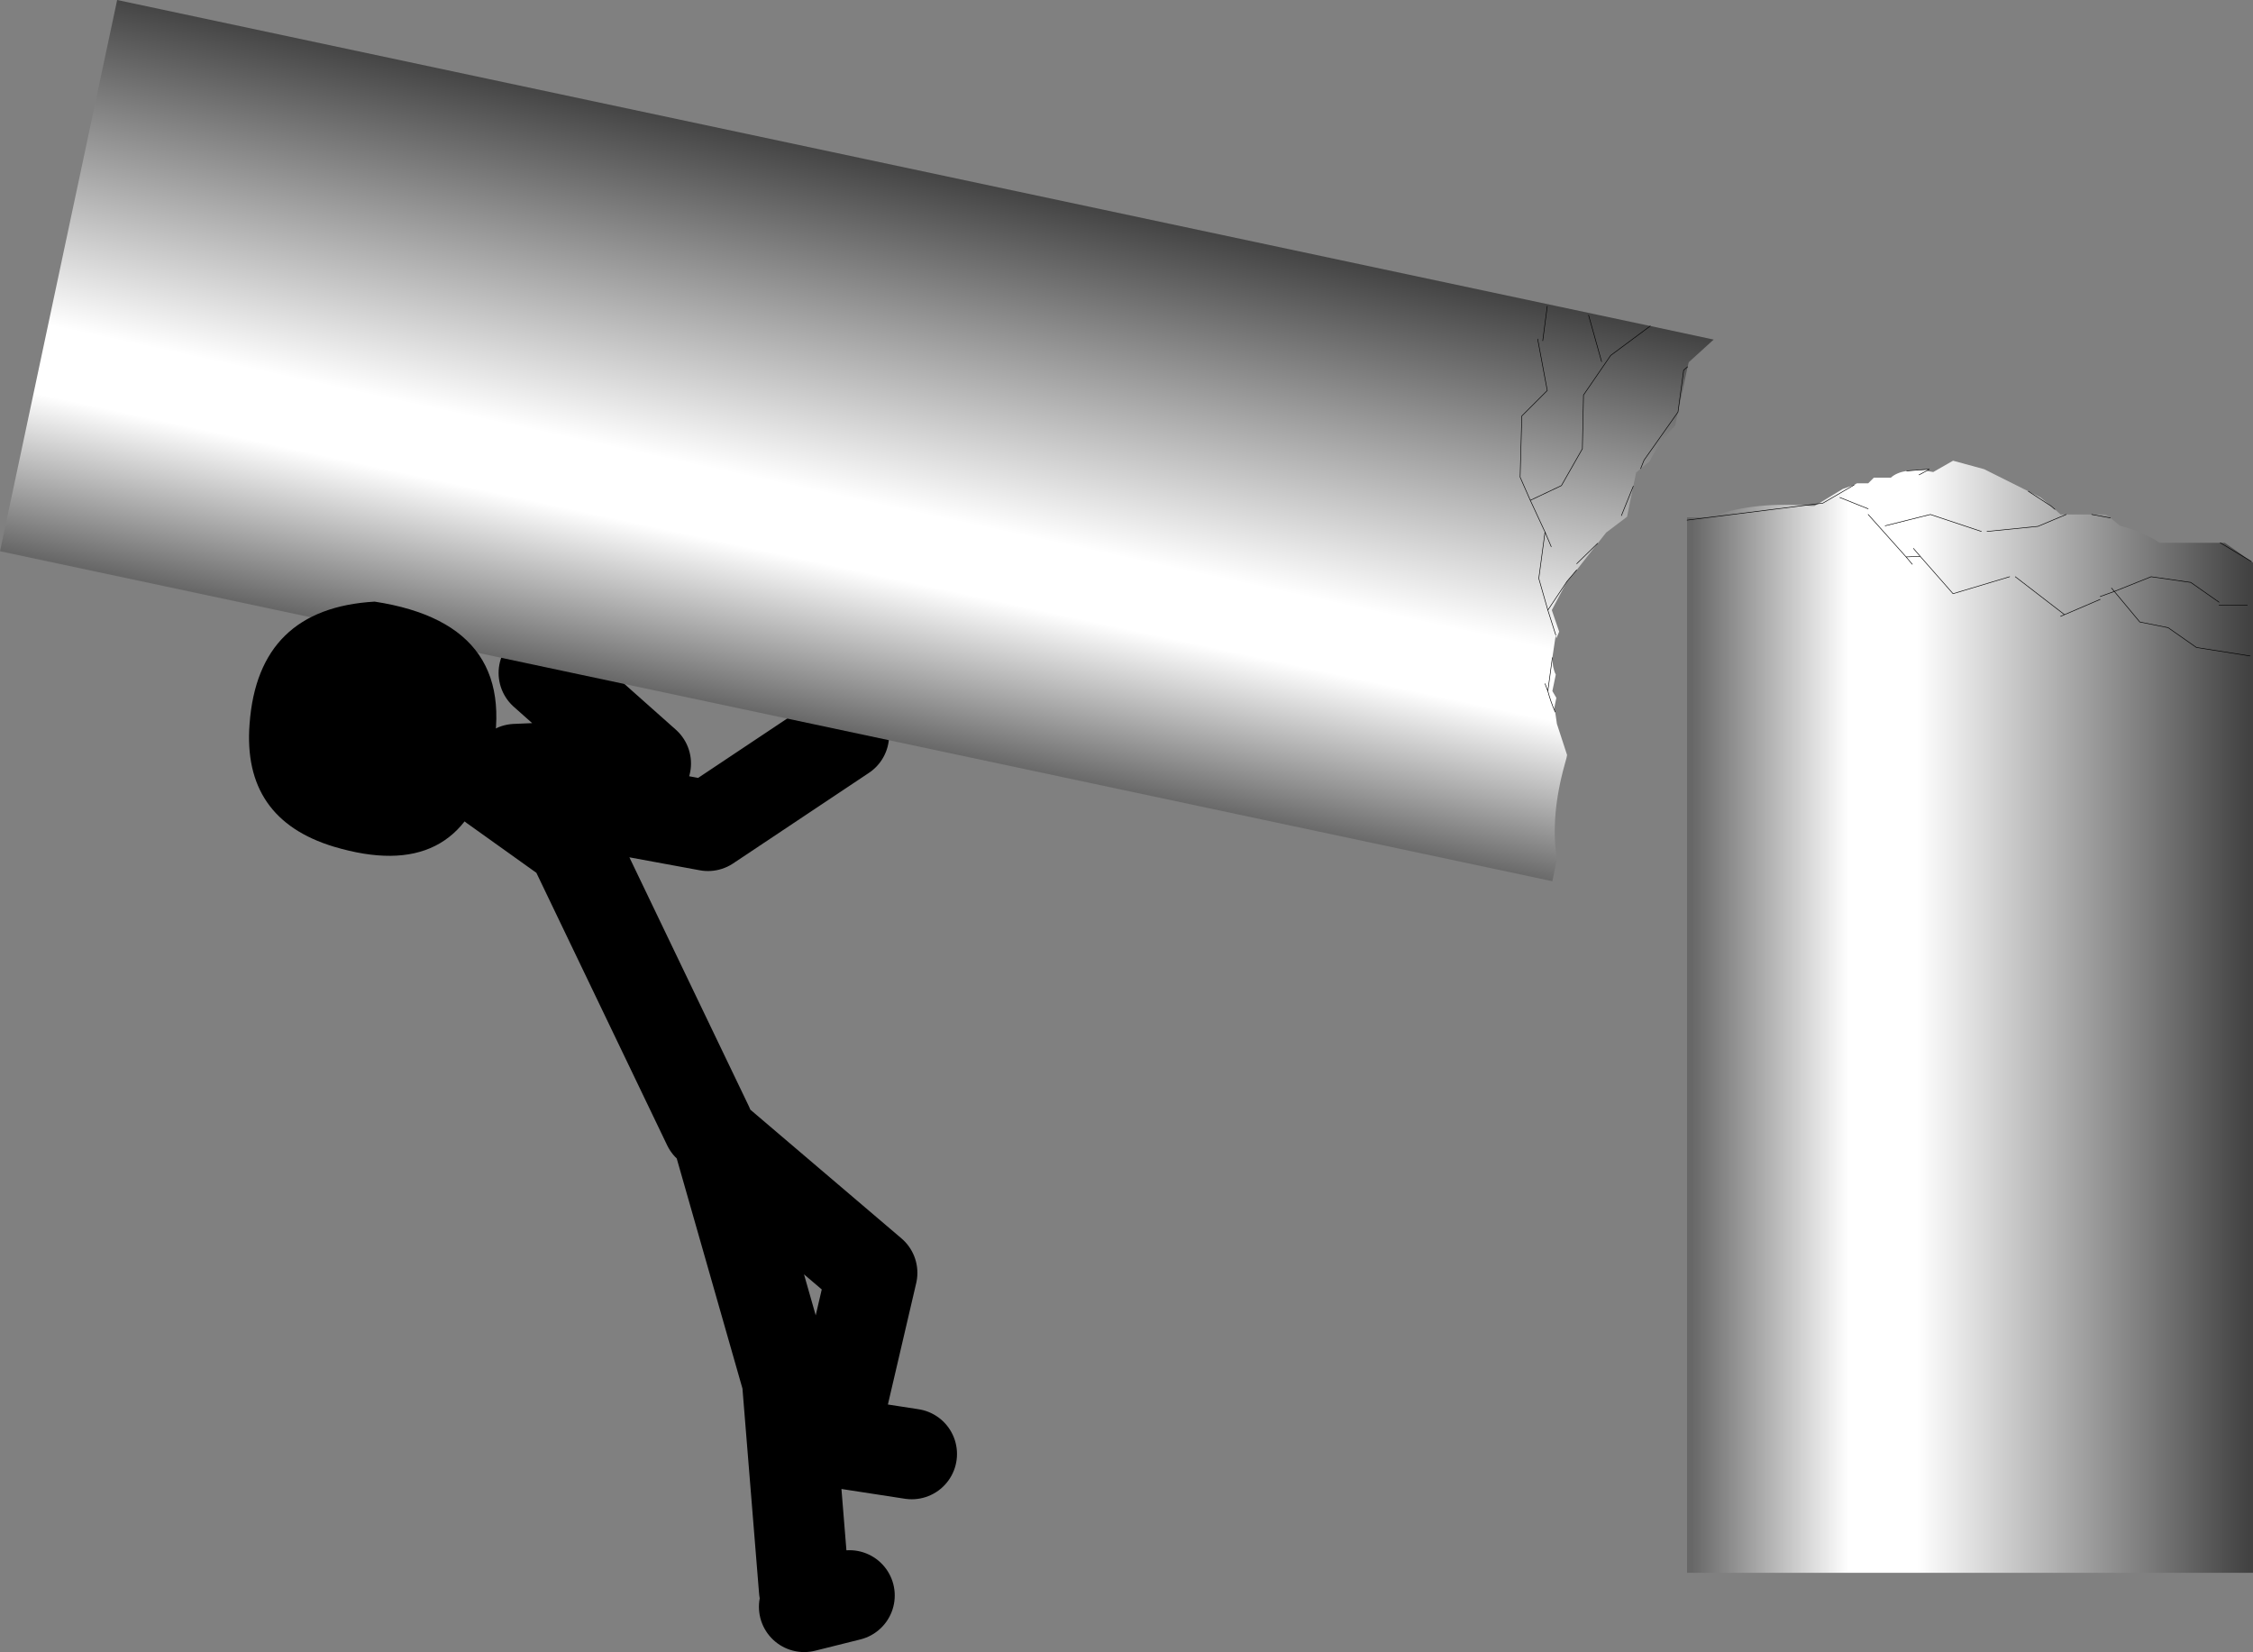 <?xml version="1.0" encoding="UTF-8" standalone="no"?>
<svg xmlns:xlink="http://www.w3.org/1999/xlink" height="145.95px" width="199.05px" xmlns="http://www.w3.org/2000/svg">
  <rect width="100%" height="100%" fill="#808080" stroke="none"/>
  <g transform="matrix(1.0, 0.0, 0.0, 1.0, -116.45, 138.95)">
    <path d="M179.0 -39.5 L167.0 -64.5 160.0 -69.5 179.0 -66.0 191.0 -74.0 M162.0 -71.0 L173.5 -71.5 164.5 -79.5 M187.5 1.5 L186.0 -17.0 180.0 -38.0 193.5 -26.5 190.0 -11.5 M190.5 -11.5 L197.0 -10.5 M191.5 2.0 L187.5 3.0" fill="none" stroke="#000000" stroke-linecap="round" stroke-linejoin="round" stroke-width="8.0"/>
    <path d="M254.9 -87.6 L253.55 -85.05 254.2 -83.15 253.95 -82.55 253.9 -82.85 253.6 -80.85 Q253.6 -79.95 253.9 -79.35 L253.6 -77.9 253.95 -77.3 253.75 -76.3 253.85 -76.05 254.0 -75.0 254.9 -72.25 254.85 -72.0 254.7 -71.45 Q253.4 -66.8 254.0 -63.05 L253.6 -61.1 116.45 -90.25 126.8 -138.95 262.25 -110.15 267.85 -108.95 265.65 -106.95 265.55 -106.55 264.7 -102.55 264.45 -101.35 Q263.05 -99.95 262.2 -98.2 L261.4 -97.55 261.0 -97.2 260.75 -96.0 260.2 -93.3 258.35 -91.9 257.6 -90.95 255.75 -88.6 254.9 -87.6 253.2 -85.05 253.9 -82.85 253.2 -85.05 254.9 -87.6 M256.8 -111.1 L257.95 -107.0 256.8 -111.1 M253.2 -77.9 L253.6 -80.85 253.2 -77.9 Q253.45 -76.95 253.85 -76.05 253.45 -76.95 253.2 -77.9 L252.95 -78.55 253.2 -77.9 M255.75 -89.15 L257.6 -90.95 255.75 -89.15 M259.7 -93.4 L260.75 -96.0 259.7 -93.4 M261.4 -97.55 L261.7 -98.3 264.7 -102.55 265.2 -106.25 265.55 -106.55 265.2 -106.25 264.7 -102.55 261.7 -98.3 261.4 -97.55 M253.15 -111.9 L252.75 -108.85 253.15 -111.9 M253.2 -85.05 L252.4 -87.85 252.95 -91.95 251.65 -94.75 254.4 -96.05 256.25 -99.3 256.35 -104.05 258.75 -107.55 262.25 -110.15 258.75 -107.55 256.35 -104.05 256.25 -99.3 254.4 -96.05 251.65 -94.75 252.95 -91.95 253.5 -90.65 252.95 -91.95 252.4 -87.85 253.2 -85.05 M252.3 -109.0 L253.15 -104.45 250.9 -102.2 250.75 -96.8 251.65 -94.75 250.75 -96.8 250.9 -102.2 253.15 -104.45 252.3 -109.0" fill="url(#gradient0)" fill-rule="evenodd" stroke="none"/>
    <path d="M255.75 -88.6 L254.9 -87.6 253.2 -85.05 253.9 -82.85 M262.25 -110.15 L258.75 -107.55 256.35 -104.05 256.25 -99.3 254.4 -96.05 251.65 -94.75 252.95 -91.95 253.5 -90.65 M251.65 -94.75 L250.75 -96.8 250.9 -102.2 253.15 -104.45 252.3 -109.0 M252.95 -91.95 L252.4 -87.85 253.2 -85.05 M252.75 -108.85 L253.15 -111.9 M265.55 -106.55 L265.2 -106.25 264.7 -102.55 261.7 -98.3 261.4 -97.55 M260.75 -96.0 L259.7 -93.4 M257.6 -90.95 L255.75 -89.15 M253.85 -76.05 Q253.45 -76.95 253.2 -77.9 L252.95 -78.55 M253.6 -80.85 L253.2 -77.9 M257.95 -107.0 L256.8 -111.1" fill="none" stroke="#000000" stroke-linecap="round" stroke-linejoin="round" stroke-width="0.05"/>
    <path d="M298.0 -93.95 L298.5 -93.5 299.0 -93.5 301.25 -93.5 302.5 -93.5 302.9 -93.2 303.75 -92.5 Q305.6 -92.05 307.25 -91.0 L312.6 -91.0 313.0 -91.0 315.35 -89.35 315.5 -89.25 315.5 0.0 265.5 0.0 265.5 -93.0 265.5 -93.25 267.5 -93.25 Q271.05 -94.6 275.9 -94.3 L276.5 -94.25 276.75 -94.25 277.1 -94.45 279.25 -95.75 280.25 -96.1 280.5 -96.25 281.5 -96.25 282.0 -96.75 283.5 -96.75 Q284.0 -97.2 284.9 -97.35 L286.9 -97.5 286.65 -97.35 287.25 -97.25 289.0 -98.25 291.75 -97.5 292.95 -96.9 295.65 -95.55 296.75 -95.0 297.65 -94.25 298.0 -93.95 M281.5 -94.0 L279.0 -95.0 281.5 -94.0 M298.85 -84.65 L298.5 -84.5 298.85 -84.65 294.5 -88.0 298.85 -84.65 302.0 -86.0 298.85 -84.65 M291.5 -92.0 L287.0 -93.5 283.0 -92.5 287.0 -93.5 291.5 -92.0 M286.1 -89.8 L285.5 -90.5 286.1 -89.8 289.0 -86.5 294.0 -88.0 289.0 -86.5 286.1 -89.8 284.85 -89.75 285.4 -89.1 284.85 -89.75 286.1 -89.8 M286.0 -97.0 L286.65 -97.35 286.0 -97.0 M292.0 -92.0 L296.5 -92.45 299.0 -93.5 296.5 -92.45 292.0 -92.0 M302.0 -86.25 L303.25 -86.7 303.0 -87.0 303.25 -86.7 302.0 -86.25 M297.65 -94.25 L295.65 -95.55 297.65 -94.25 M302.9 -93.2 L301.25 -93.5 302.9 -93.2 M312.6 -91.0 L315.35 -89.35 312.6 -91.0 M315.0 -85.5 L312.5 -85.5 315.0 -85.5 M315.25 -81.0 L310.5 -81.75 308.0 -83.5 305.5 -84.0 303.25 -86.7 306.5 -88.0 310.0 -87.5 312.5 -85.75 310.0 -87.5 306.5 -88.0 303.25 -86.7 305.5 -84.0 308.0 -83.5 310.5 -81.75 315.25 -81.0 M281.5 -93.5 L284.85 -89.75 281.5 -93.5 M275.9 -94.3 L267.5 -93.25 265.5 -93.0 267.5 -93.25 275.9 -94.3 M280.25 -96.1 L277.5 -94.5 277.1 -94.45 277.5 -94.5 280.25 -96.1" fill="url(#gradient1)" fill-rule="evenodd" stroke="none"/>
    <path d="M275.9 -94.3 L277.1 -94.45 277.5 -94.5 280.25 -96.1 M284.9 -97.35 L286.9 -97.5 286.65 -97.35 286.0 -97.0 M297.65 -94.25 L298.0 -93.95 M312.5 -85.75 L310.0 -87.5 306.5 -88.0 303.25 -86.7 305.5 -84.0 308.0 -83.5 310.5 -81.75 315.25 -81.0 M312.5 -85.5 L315.0 -85.5 M315.35 -89.35 L312.6 -91.0 M301.25 -93.5 L302.9 -93.2 M295.65 -95.55 L297.65 -94.25 M303.0 -87.0 L303.25 -86.7 302.0 -86.25 M299.0 -93.5 L296.5 -92.45 292.0 -92.0 M294.0 -88.0 L289.0 -86.5 286.1 -89.8 284.85 -89.75 285.4 -89.1 M285.5 -90.5 L286.1 -89.8 M283.0 -92.5 L287.0 -93.5 291.5 -92.0 M294.5 -88.0 L298.85 -84.65 302.0 -86.0 M298.5 -84.5 L298.85 -84.65 M279.0 -95.0 L281.5 -94.0 M265.5 -93.0 L267.5 -93.25 275.9 -94.3 M284.85 -89.75 L281.5 -93.5" fill="none" stroke="#000000" stroke-linecap="round" stroke-linejoin="round" stroke-width="0.05"/>
    <path d="M159.65 -71.05 Q157.0 -60.85 145.95 -64.15 137.85 -66.6 138.5 -75.0 139.25 -85.2 149.55 -85.8 162.95 -83.75 159.65 -71.05" fill="#000000" fill-rule="evenodd" stroke="none"/>
  </g>
  <defs>
    <linearGradient gradientTransform="matrix(0.006, -0.03, 0.139, 0.03, 235.6, -90.35)" gradientUnits="userSpaceOnUse" id="gradient0" spreadMethod="pad" x1="-819.2" x2="819.2">
      <stop offset="0.0" stop-color="#676767"/>
      <stop offset="0.282" stop-color="#ffffff"/>
      <stop offset="0.404" stop-color="#ffffff"/>
      <stop offset="1.0" stop-color="#424242"/>
    </linearGradient>
    <linearGradient gradientTransform="matrix(0.03, 0.0, 0.0, 0.143, 290.5, -117.0)" gradientUnits="userSpaceOnUse" id="gradient1" spreadMethod="pad" x1="-819.2" x2="819.2">
      <stop offset="0.0" stop-color="#676767"/>
      <stop offset="0.282" stop-color="#ffffff"/>
      <stop offset="0.404" stop-color="#ffffff"/>
      <stop offset="1.0" stop-color="#424242"/>
    </linearGradient>
  </defs>
</svg>
